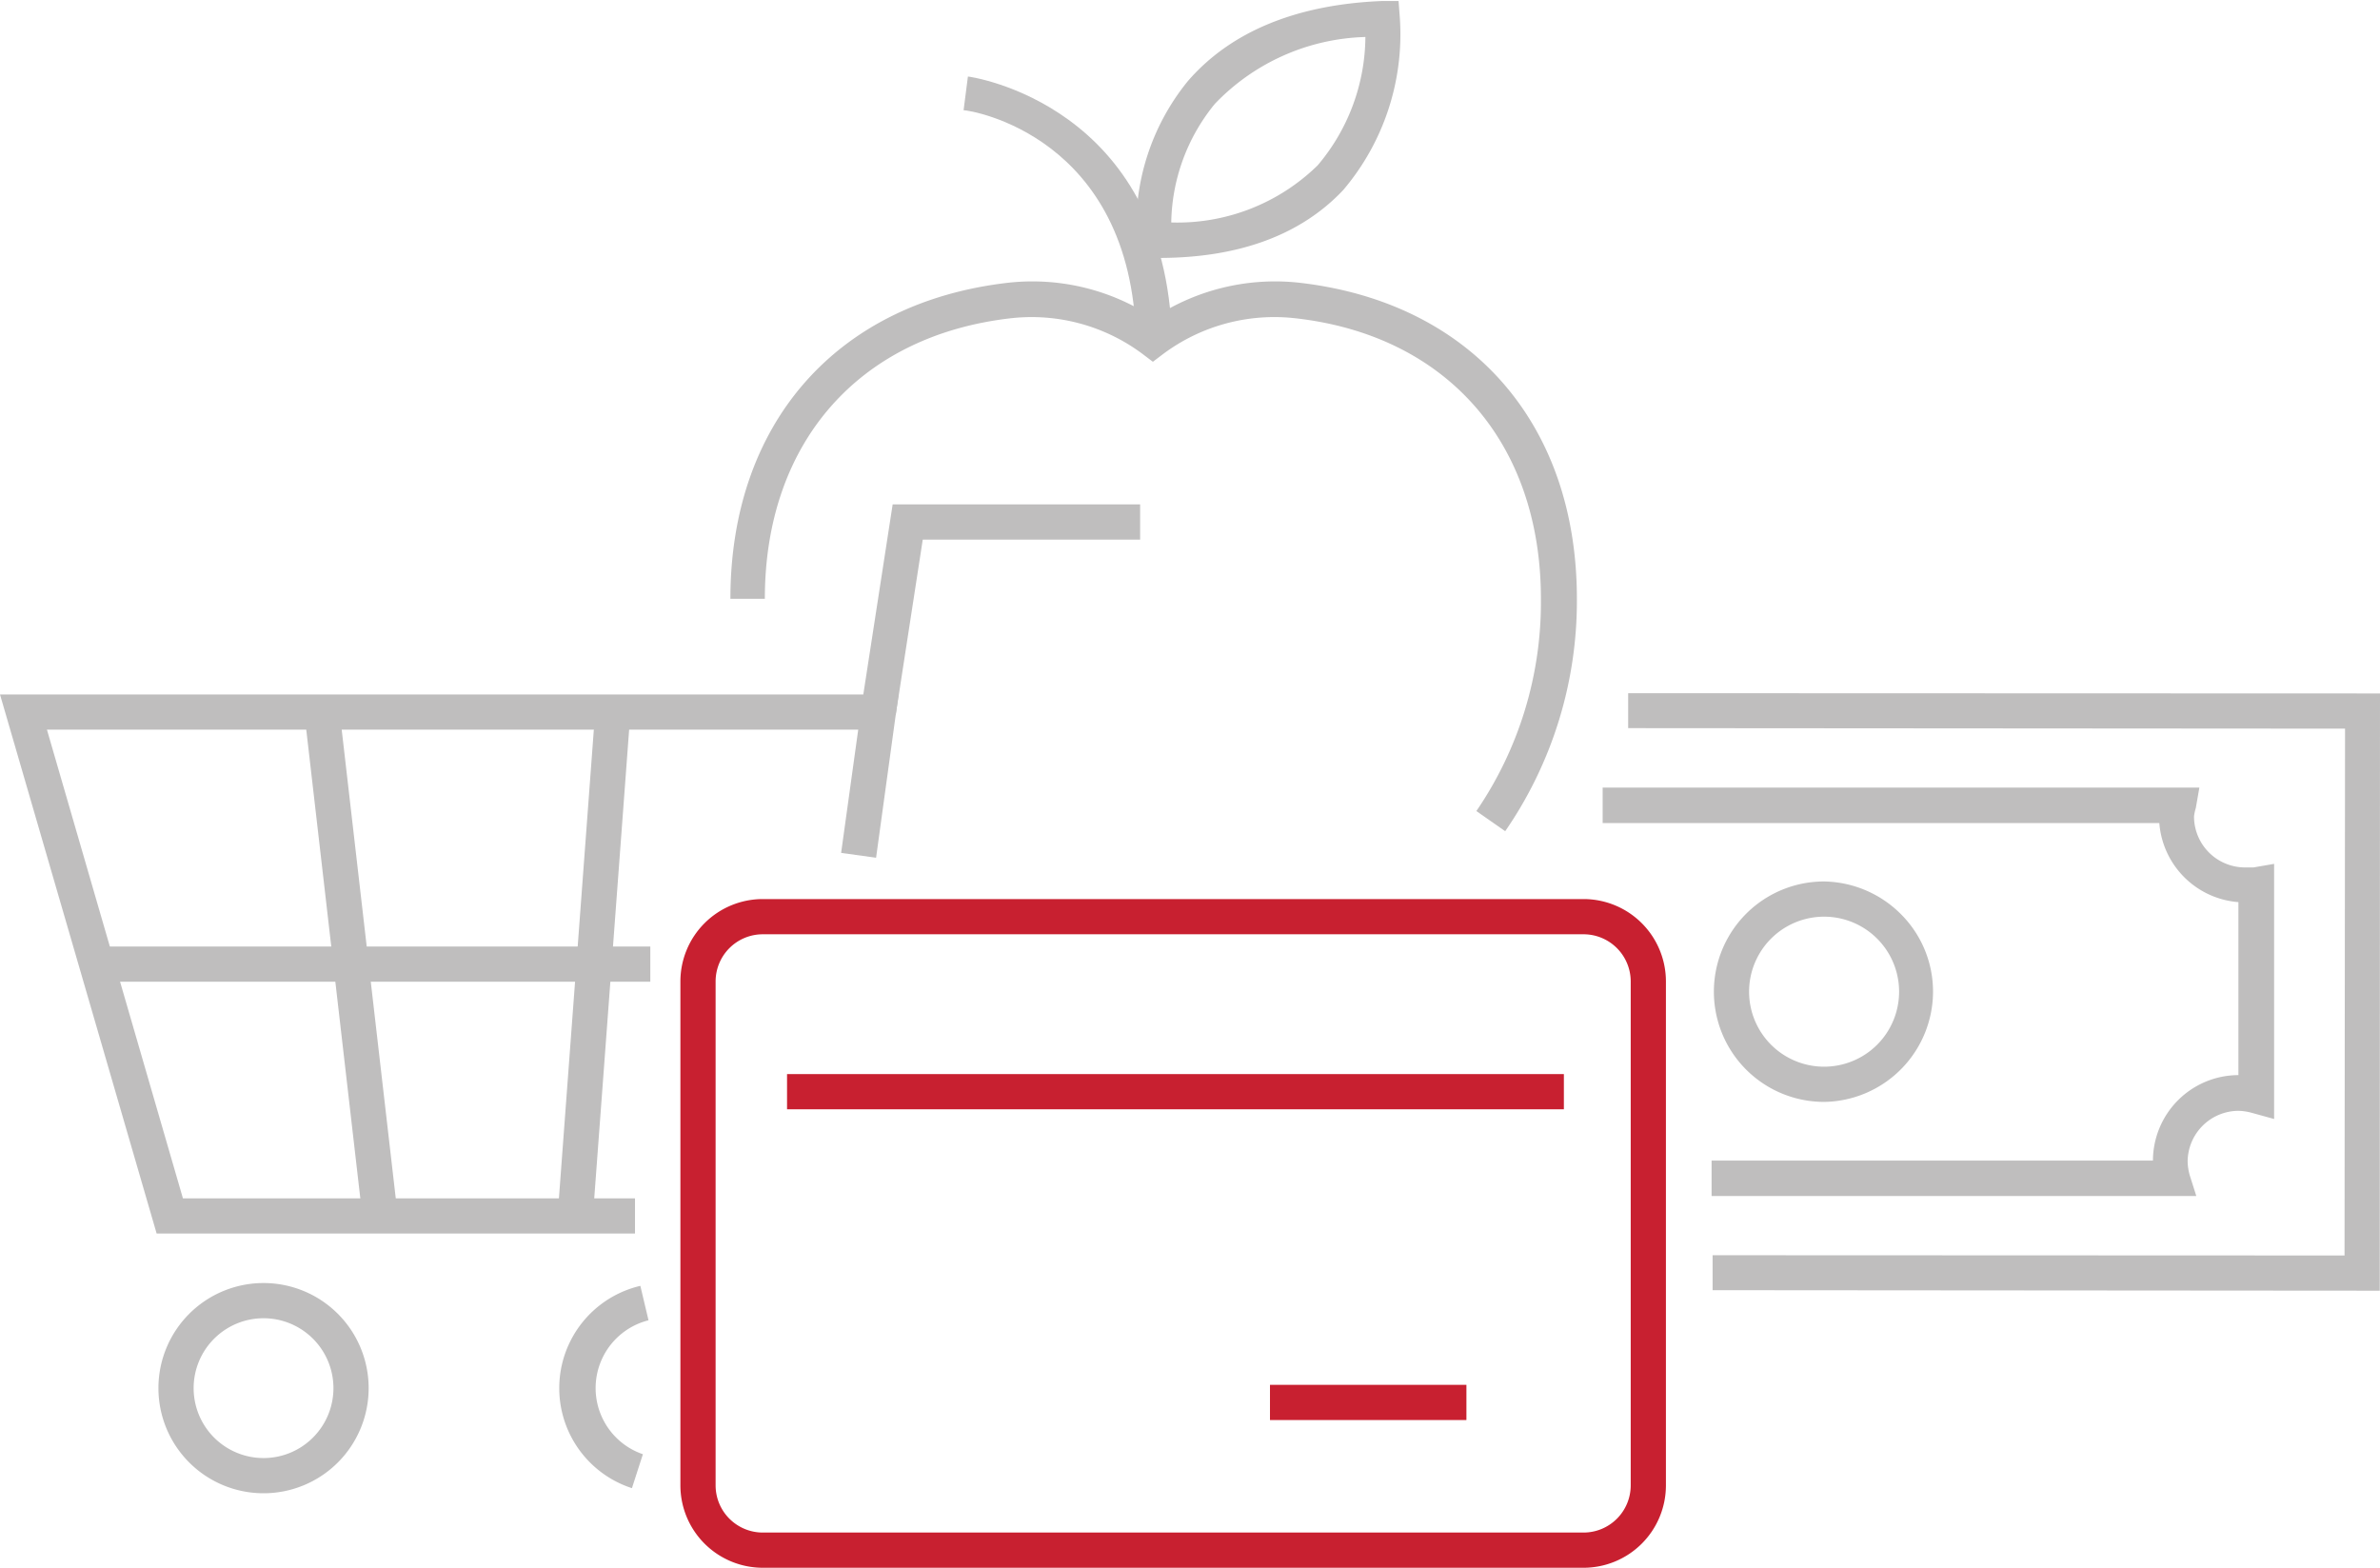 <svg id="Layer_1" data-name="Layer 1" xmlns="http://www.w3.org/2000/svg" viewBox="0 0 93.29 61.45"><defs><style>.cls-1{fill:#c82030;}.cls-2{fill:#bfbebe;}</style></defs><path class="cls-1" d="M62.07,61.45H29.9a3.23,3.23,0,0,1-3.23-3.22V38.47a3.23,3.23,0,0,1,3.23-3.23H62.07a3.23,3.23,0,0,1,3.23,3.23V58.23A3.23,3.23,0,0,1,62.07,61.45ZM29.9,36.62a1.85,1.85,0,0,0-1.85,1.85V58.23a1.85,1.85,0,0,0,1.85,1.84H62.07a1.85,1.85,0,0,0,1.85-1.84V38.47a1.85,1.85,0,0,0-1.85-1.85Z"/><rect class="cls-1" x="30.85" y="42.1" width="30.45" height="1.38"/><rect class="cls-1" x="49.78" y="54.28" width="7.7" height="1.38"/><polygon class="cls-2" points="24.89 48.35 6.14 48.35 0 27.22 35.22 27.22 34.34 33.62 32.97 33.43 33.64 28.6 1.84 28.6 7.17 46.97 24.89 46.97 24.89 48.35"/><rect class="cls-2" x="13.07" y="27.84" width="1.38" height="19.88" transform="translate(-4.24 1.83) rotate(-6.58)"/><rect class="cls-2" x="13.38" y="37.1" width="19.8" height="1.38" transform="translate(-16.13 58.19) rotate(-85.74)"/><rect class="cls-2" x="3.79" y="37.1" width="21.7" height="1.38"/><polygon class="cls-2" points="35.11 28.02 33.75 27.8 34.99 19.77 44.69 19.77 44.69 21.15 36.17 21.15 35.11 28.02"/><path class="cls-2" d="M10.33,58.53a4.12,4.12,0,1,1,4.12-4.12A4.12,4.12,0,0,1,10.33,58.53Zm0-6.86a2.74,2.74,0,1,0,2.74,2.74A2.74,2.74,0,0,0,10.33,51.67Z"/><path class="cls-2" d="M24.77,58.33a4.12,4.12,0,0,1,.33-7.93l.32,1.35A2.74,2.74,0,0,0,25.2,57Z"/><path class="cls-2" d="M59,32.58l-1.13-.79a14.49,14.49,0,0,0,2.53-8.32c0-6.13-3.7-10.35-9.67-11a7.29,7.29,0,0,0-5.13,1.4l-.41.31-.41-.31a7.27,7.27,0,0,0-5.12-1.4c-6,.67-9.68,4.89-9.68,11H28.63c0-6.89,4.18-11.63,10.91-12.39a8.61,8.61,0,0,1,5.68,1.38,8.64,8.64,0,0,1,5.69-1.38c6.72.76,10.9,5.5,10.9,12.39A15.89,15.89,0,0,1,59,32.58Z"/><path class="cls-2" d="M45.42,10.11h-.8l-.06-.62a9,9,0,0,1,2-6.31c1.67-1.93,4.23-3,7.6-3.14l.66,0,.05.66a9.43,9.43,0,0,1-2.22,6.75C51,9.2,48.58,10.11,45.42,10.11Zm8.1-8.66a8.48,8.48,0,0,0-5.9,2.62,7.52,7.52,0,0,0-1.71,4.65,7.86,7.86,0,0,0,5.74-2.24A7.86,7.86,0,0,0,53.52,1.45Z"/><path class="cls-2" d="M44.53,13.32c-.17-8-6.49-9-6.76-9L37.94,3c.08,0,7.77,1.08,8,10.32Z"/><polygon class="cls-2" points="93.28 50.59 67.13 50.57 67.13 49.2 91.9 49.21 91.92 28.56 63.82 28.54 63.82 27.17 93.29 27.18 93.28 50.59"/><path class="cls-2" d="M71.5,43.19h0a4.32,4.32,0,0,1,0-8.64h0a4.35,4.35,0,0,1,3,1.27,4.29,4.29,0,0,1,1.27,3.06h0A4.33,4.33,0,0,1,71.5,43.19Zm0-7.26a2.94,2.94,0,0,0,0,5.88h0a2.94,2.94,0,0,0,0-5.88Z"/><path class="cls-2" d="M86.09,46.88h-19V45.49H84.39a3.36,3.36,0,0,1,3.35-3.35h0V35.36a3.37,3.37,0,0,1-3.1-3.1H62.82V30.87l23.39,0-.14.8A1.86,1.86,0,0,0,86,32a2,2,0,0,0,2,2c.12,0,.22,0,.33,0l.81-.14v10l-.87-.24a2.2,2.2,0,0,0-.52-.08h0a2,2,0,0,0-2,2,2.2,2.2,0,0,0,.08.52Z"/></svg>